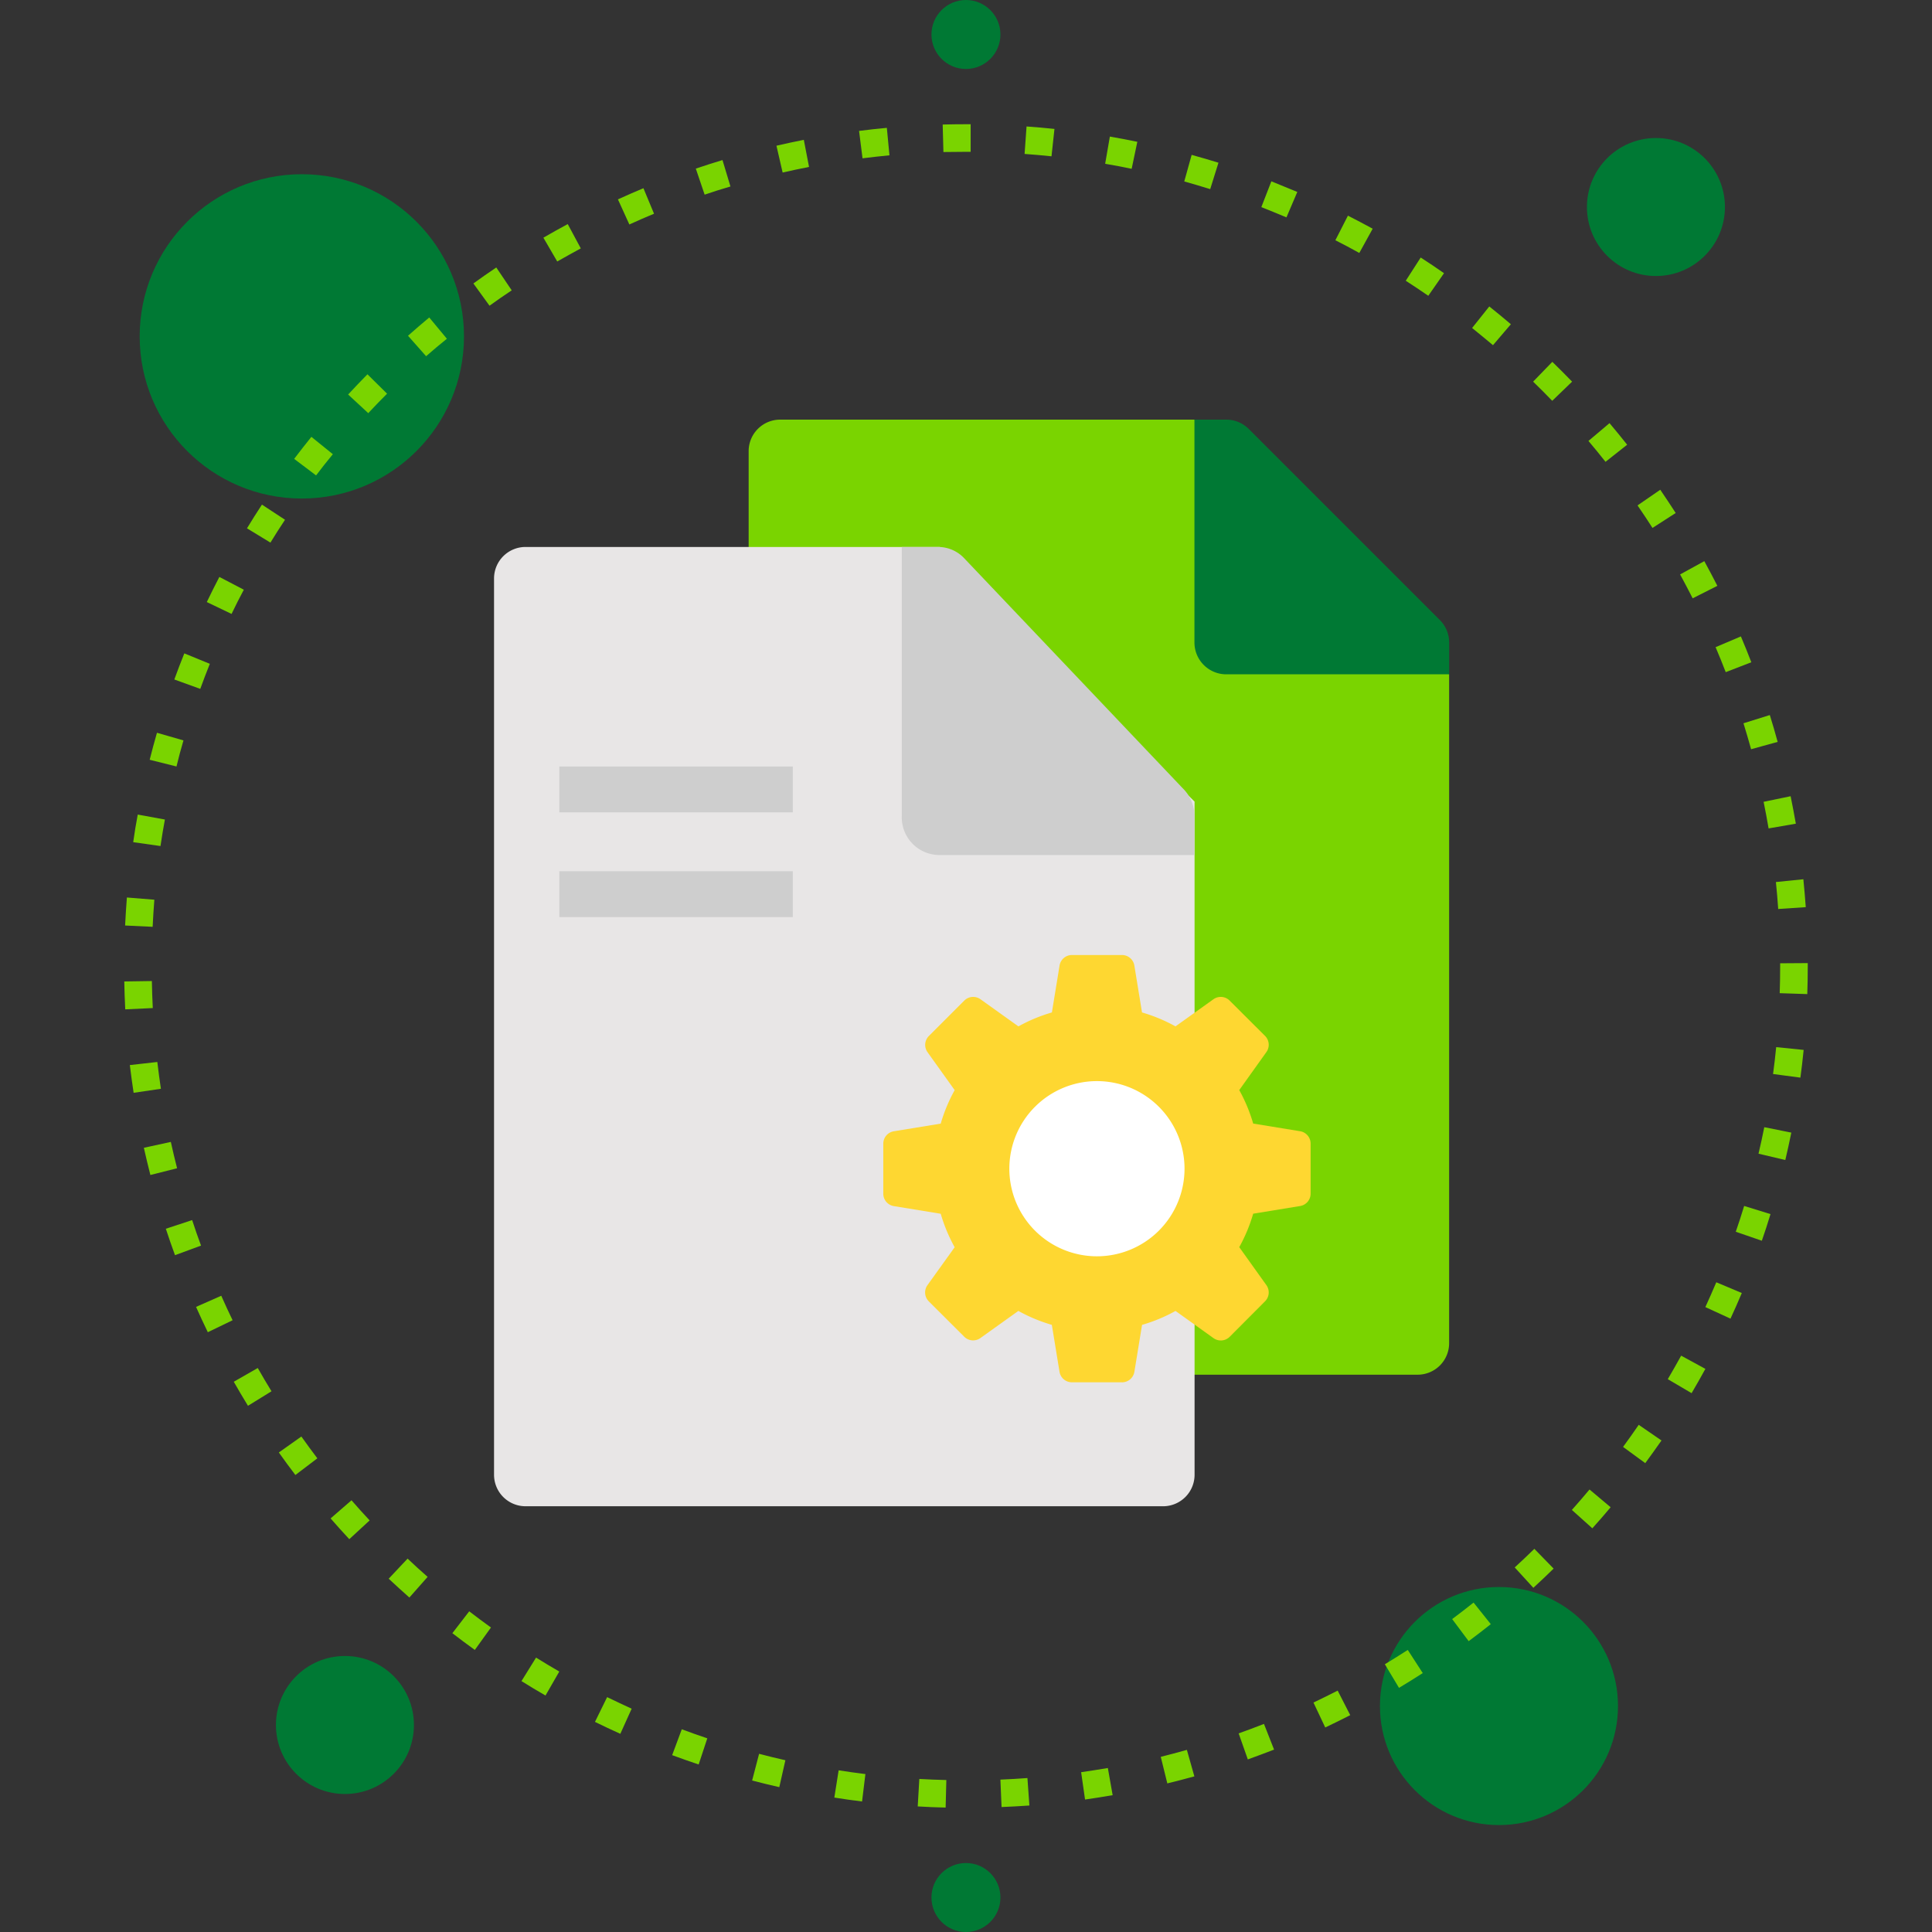 <svg xmlns="http://www.w3.org/2000/svg" xmlns:xlink="http://www.w3.org/1999/xlink" width="74" height="74" viewBox="0 0 74 74">
  <rect x="0" y="0" width="74" height="74" fill="#333333" stroke="none"/>
  <defs>
    <clipPath id="clip-path">
      <rect id="cyu-card-mapa-del-sitio-epm-" width="74" height="74" transform="translate(-18827 18005)" fill="#fff"/>
    </clipPath>
  </defs>
  <g id="mapa-de-sitio-institucional" transform="translate(18827 -18005)" clip-path="url(#clip-path)">
    <g id="mapa-institucional" transform="translate(-18822.24 18005)">
      <g id="Grupo_37" data-name="Grupo 37" transform="translate(48.095 60.786)">
        <circle id="Elipse_19" data-name="Elipse 19" cx="4.559" cy="4.559" r="4.559" transform="translate(0 0)" fill="#007934"/>
      </g>
      <g id="Grupo_38" data-name="Grupo 38" transform="translate(0.59 6.673)">
        <circle id="Elipse_20" data-name="Elipse 20" cx="6.211" cy="6.211" r="6.211" fill="#007934"/>
      </g>
      <g id="Grupo_39" data-name="Grupo 39" transform="translate(0 4.76)">
        <path id="Trazado_213" data-name="Trazado 213" d="M31.46,67.858q-.538-.012-1.069-.044l.061-1.052q.515.029,1.035.041Zm2.142-.019-.044-1.052q.52-.021,1.035-.06l.075,1.052q-.529.037-1.069.059Zm-5.343-.214q-.534-.065-1.062-.15l.165-1.044q.51.08,1.025.144ZM36.8,67.55l-.15-1.047q.514-.075,1.023-.16l.184,1.04q-.524.091-1.056.167Zm-11.711-.474q-.526-.12-1.041-.254l.267-1.023q.5.132,1.007.246Zm14.864-.135L39.7,65.915q.5-.125,1-.267l.287,1.015q-.513.142-1.039.27ZM22,66.208q-.511-.172-1.015-.358l.369-.991q.486.182.977.347Zm21.035-.192-.352-1q.489-.173.97-.362l.387.984q-.5.193-1,.374ZM19,65.033q-.49-.22-.971-.457l.465-.948q.465.225.94.443Zm27-.242-.451-.956q.468-.222.927-.457l.481.94q-.474.243-.959.473ZM16.134,63.566q-.465-.267-.92-.552l.558-.9q.441.274.89.534Zm32.693-.29-.544-.908q.443-.267.878-.548l.574.887q-.448.289-.908.564Zm-35.4-1.456q-.435-.312-.86-.641l.645-.838q.411.317.833.62Zm38.066-.337-.632-.845q.416-.31.82-.632l.66.827c-.278.22-.561.439-.847.651Zm-40.573-1.67q-.4-.354-.792-.721l.724-.77q.374.356.767.7ZM53.97,59.44l-.713-.78q.382-.35.752-.712l.738.757q-.381.374-.777.737ZM8.619,57.578q-.364-.391-.716-.795l.8-.695q.34.391.695.771Zm47.614-.414-.787-.706q.346-.387.676-.783l.809.68q-.34.407-.7.806ZM6.554,55.12q-.324-.427-.634-.863l.863-.611q.3.423.612.835Zm51.708-.451-.855-.625q.307-.418.6-.846l.872.6q-.308.44-.625.872Zm-53.524-2.2q-.279-.455-.544-.921l.919-.526q.256.451.526.891Zm55.29-.486-.908-.534q.263-.448.512-.9l.928.506q-.257.47-.529.932ZM3.2,49.651q-.233-.481-.451-.97l.966-.427q.209.473.434.938Zm58.321-.52-.962-.443q.216-.471.419-.95l.977.411q-.208.495-.434.983ZM1.943,46.7q-.184-.5-.351-1.012L2.6,45.356q.16.493.34.977Zm60.781-.552-1-.345q.17-.49.321-.988l1.009.312Q62.9,45.639,62.723,46.145ZM1,43.629q-.132-.517-.25-1.042l1.033-.225q.112.509.24,1.009Zm62.623-.573-1.028-.243q.119-.5.221-1.015l1.036.208q-.107.526-.23,1.048ZM.358,40.481q-.08-.527-.145-1.062L1.266,39.3q.06.515.137,1.027ZM64.2,39.9l-1.048-.139q.069-.513.12-1.03l1.052.107q-.053.534-.125,1.064ZM.037,37.285Q.01,36.75,0,36.216L1.057,36.2q.009.521.035,1.035ZM64.463,36.7l-1.056-.035q.017-.516.017-1.035v-.11l1.057-.007v.117c0,.358-.005.715-.018,1.069ZM1.088,34.123l-1.056-.05Q.058,33.539.1,33l1.052.085q-.04.513-.065,1.033Zm62.261-.682q-.035-.519-.088-1.033l1.052-.107q.053.531.092,1.069ZM1.389,31.03.342,30.881q.075-.534.174-1.057l1.04.19q-.093.5-.169,1.015Zm61.592-.676q-.087-.513-.191-1.019l1.035-.214q.107.526.2,1.052ZM2,27.982.973,27.725q.131-.52.279-1.034l1.015.292Q2.121,27.479,2,27.982Zm60.311-.661q-.139-.5-.292-.994l1.009-.315q.16.511.3,1.028Zm-59.4-2.311-.994-.36q.184-.508.383-1l.977.4q-.193.481-.37.97Zm58.428-.641q-.186-.484-.388-.957L61.92,23q.208.49.4.99ZM4.114,22.141l-.953-.457q.233-.485.481-.962l.937.489q-.245.459-.469.926Zm55.959-.6q-.235-.461-.481-.915l.927-.509q.257.468.5.946ZM5.6,19.408l-.9-.548q.278-.459.573-.908l.884.58q-.289.433-.559.876Zm52.934-.563q-.279-.436-.573-.863l.871-.6q.3.441.591.891ZM7.35,16.836,6.507,16.2q.324-.427.66-.844l.822.665q-.332.4-.645.816Zm49.385-.523q-.321-.407-.654-.8l.807-.682q.345.409.676.827ZM9.35,14.453l-.776-.718q.364-.393.74-.775l.752.743q-.371.369-.723.748Zm45.344-.477q-.36-.374-.732-.734l.736-.759q.385.374.757.759Zm-43.126-1.7-.7-.792q.4-.355.813-.7l.676.815q-.408.328-.8.672Zm40.857-.431q-.4-.335-.8-.658l.658-.825q.42.334.827.681ZM13.991,10.336l-.619-.855q.433-.314.877-.612l.591.876q-.436.289-.855.592Zm35.956-.383q-.427-.294-.863-.576l.572-.889q.451.29.893.6ZM16.585,8.642l-.532-.914q.461-.267.933-.521l.5.931q-.452.245-.9.5Zm30.72-.329q-.451-.252-.917-.487l.481-.942q.481.245.948.5ZM19.346,7.222l-.438-.962q.486-.221.977-.427l.406.977Q19.816,7.006,19.346,7.222ZM44.514,6.95q-.477-.2-.962-.393l.384-.988q.5.2.994.407ZM22.23,6.082l-.339-1q.506-.172,1.022-.327l.305,1.012q-.5.145-.987.312Zm19.364-.214q-.494-.154-.994-.294l.283-1.018q.518.143,1.027.3ZM25.217,5.236l-.237-1.031q.521-.12,1.048-.225l.2,1.038q-.51.1-1.01.214Zm13.368-.146q-.506-.107-1.015-.193l.18-1.042q.526.091,1.052.2Zm-10.308-.4-.133-1.052q.526-.068,1.064-.117l.1,1.052q-.518.05-1.03.114Zm7.238-.079Q35,4.557,34.484,4.52l.075-1.052q.534.038,1.069.094Zm-4.14-.16-.028-1.057q.443-.012.891-.012h.18l0,1.057h-.175q-.433,0-.862.008Z" transform="translate(0 -3.384)" fill="#7ad400"/>
      </g>
      <g id="Grupo_45" data-name="Grupo 45" transform="translate(30.917)">
        <circle id="Elipse_21" data-name="Elipse 21" cx="1.321" cy="1.321" r="1.321" transform="translate(0 0)" fill="#007934"/>
      </g>
      <g id="Grupo_46" data-name="Grupo 46" transform="translate(30.917 71.358)">
        <circle id="Elipse_22" data-name="Elipse 22" cx="1.321" cy="1.321" r="1.321" transform="translate(0 0)" fill="#007934"/>
      </g>
      <g id="Grupo_47" data-name="Grupo 47" transform="translate(5.809 63.428)">
        <circle id="Elipse_23" data-name="Elipse 23" cx="2.643" cy="2.643" r="2.643" transform="translate(0 0)" fill="#007934"/>
      </g>
      <g id="Grupo_48" data-name="Grupo 48" transform="translate(56.023 5.286)">
        <circle id="Elipse_24" data-name="Elipse 24" cx="2.643" cy="2.643" r="2.643" transform="translate(0 0)" fill="#007934"/>
      </g>
      <path id="Trazado_28022" data-name="Trazado 28022" d="M43.83,21.181V46.788a1.207,1.207,0,0,1-1.22,1.219H18.222A1.207,1.207,0,0,1,17,46.788V12.645a1.207,1.207,0,0,1,1.22-1.219H34.075Z" transform="translate(6.915 4.647)" fill="#7ad400"/>
      <path id="Trazado_28023" data-name="Trazado 28023" d="M38.536,19.1l-7.317-7.317a1.218,1.218,0,0,0-.862-.357H29.139v8.535a1.22,1.22,0,0,0,1.219,1.22h8.537v-1.22a1.216,1.216,0,0,0-.358-.862Z" transform="translate(11.851 4.647)" fill="#007934"/>
      <path id="Trazado_28024" data-name="Trazado 28024" d="M36.9,24.647v25.77a1.207,1.207,0,0,1-1.22,1.219H11.288a1.207,1.207,0,0,1-1.22-1.219V16.112a1.207,1.207,0,0,1,1.22-1.219H27.141Z" transform="translate(4.095 6.057)" fill="#e8e6e6"/>
      <path id="Trazado_28025" data-name="Trazado 28025" d="M31.97,24.175l-8.408-8.85a1.368,1.368,0,0,0-.991-.432h-1.4V25.217a1.443,1.443,0,0,0,1.4,1.475h9.812V25.217a1.511,1.511,0,0,0-.411-1.042Z" transform="translate(8.609 6.057)" fill="#cecece"/>
      <path id="Trazado_28026" data-name="Trazado 28026" d="M29.807,42.368H27.889a.481.481,0,0,1-.473-.4l-.294-1.8a6.173,6.173,0,0,1-1.282-.534l-1.456,1.041a.481.481,0,0,1-.618-.053l-1.357-1.354a.481.481,0,0,1-.053-.618L23.4,37.195a6.173,6.173,0,0,1-.534-1.282l-1.8-.294a.481.481,0,0,1-.4-.473V33.227a.481.481,0,0,1,.4-.473l1.8-.294a6.173,6.173,0,0,1,.534-1.282l-1.041-1.456a.481.481,0,0,1,.053-.618l1.356-1.356a.481.481,0,0,1,.618-.053l1.456,1.041a6.173,6.173,0,0,1,1.282-.534l.294-1.8a.481.481,0,0,1,.473-.4h1.918a.481.481,0,0,1,.473.4l.294,1.8a6.174,6.174,0,0,1,1.282.534l1.456-1.041a.481.481,0,0,1,.618.053L35.288,29.1a.481.481,0,0,1,.053.618L34.3,31.176a6.173,6.173,0,0,1,.534,1.282l1.8.294a.481.481,0,0,1,.4.473v1.918a.481.481,0,0,1-.4.473l-1.8.294a6.172,6.172,0,0,1-.534,1.282l1.041,1.456a.481.481,0,0,1-.053.618l-1.354,1.359a.481.481,0,0,1-.618.053l-1.457-1.043a6.173,6.173,0,0,1-1.282.534l-.294,1.8a.481.481,0,0,1-.473.4ZM36.55,35.146Z" transform="translate(8.406 10.577)" fill="#fed731"/>
      <path id="Trazado_28027" data-name="Trazado 28027" d="M27.453,36.147a3.355,3.355,0,1,1,3.355-3.355,3.355,3.355,0,0,1-3.355,3.355Z" transform="translate(9.802 11.972)" fill="#fff"/>
      <rect id="Rectángulo_5500" data-name="Rectángulo 5500" width="8.943" height="1.756" transform="translate(16.663 29.359)" fill="#cecece"/>
      <rect id="Rectángulo_5501" data-name="Rectángulo 5501" width="8.943" height="1.756" transform="translate(16.663 33.37)" fill="#cecece"/>
    </g>
  </g>
</svg>
